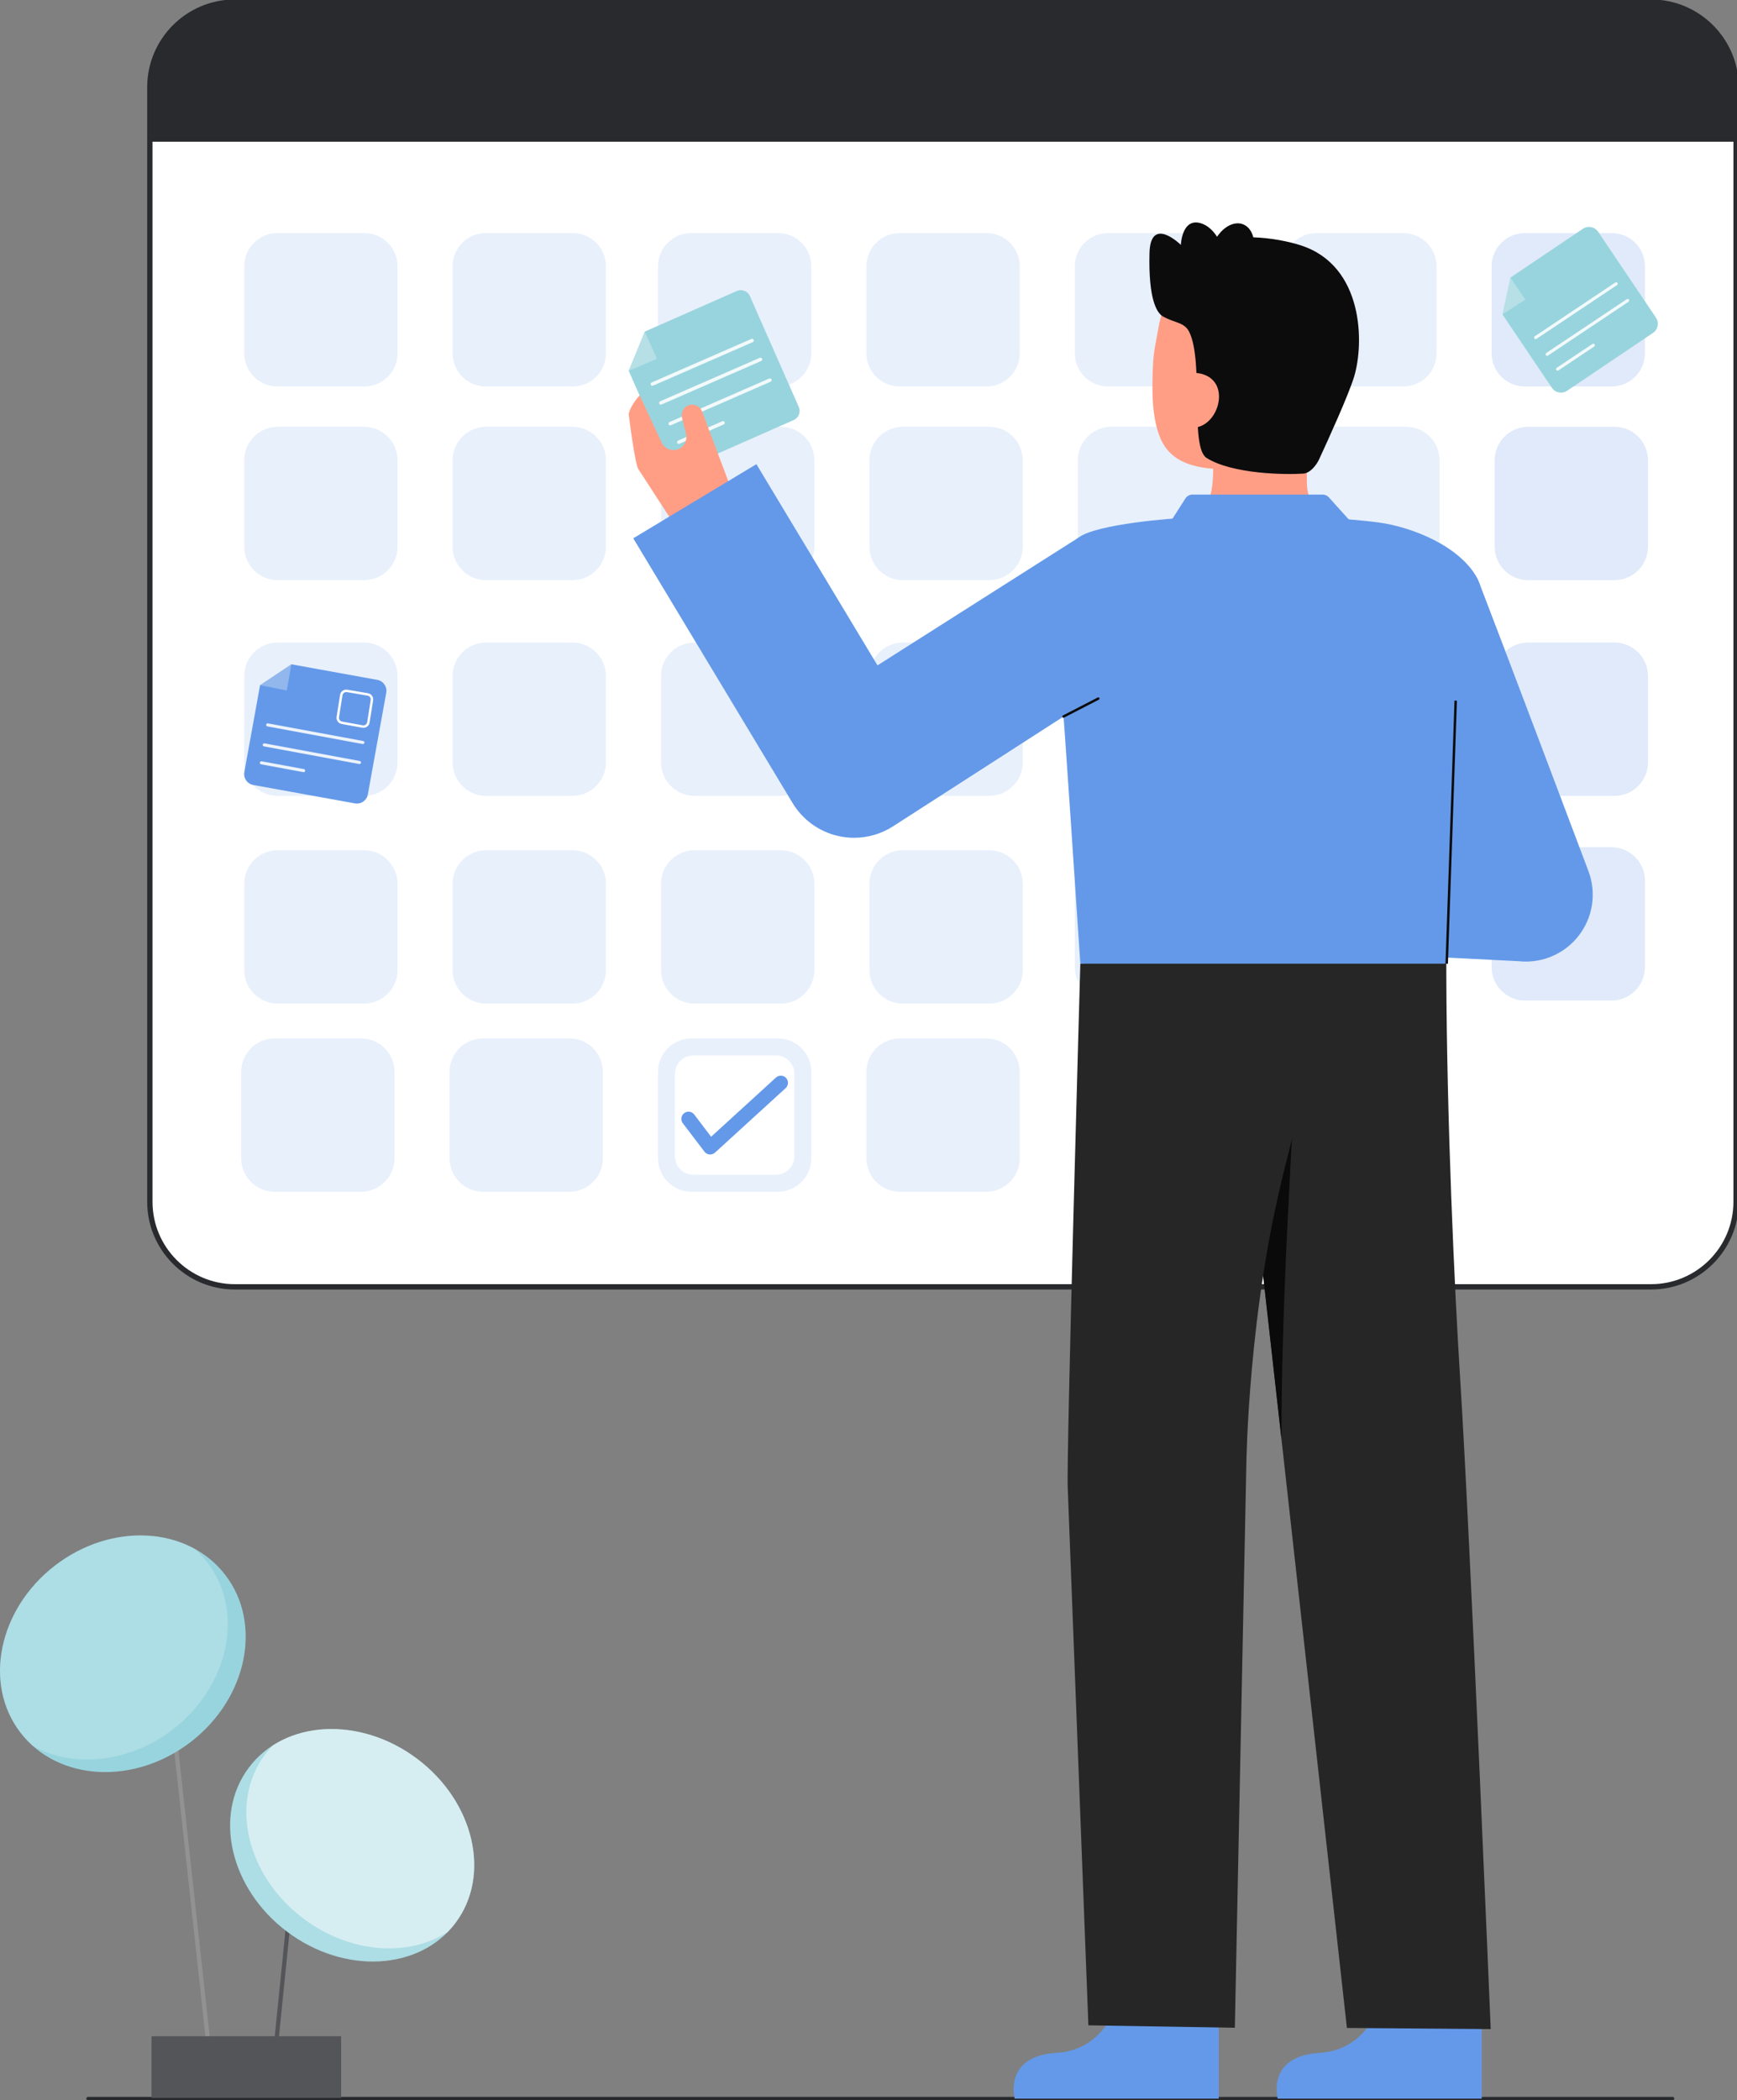 <?xml version="1.0" encoding="UTF-8"?>
<!-- Generated by Pixelmator Pro 3.6.17 -->
<svg width="713" height="862" viewBox="0 0 713 862" xmlns="http://www.w3.org/2000/svg">
    <rect x="0" y="0" width="713" height="862" fill="#808080" stroke="none"/>
    <g id="Layer2-2">
        <g id="Associer">
            <g id="g1">
                <g id="g2">
                    <path id="Trac" fill="#ffffff" stroke="none" d="M 96.413 0.881 L 677.722 0.881 C 696.998 0.881 712.625 16.508 712.625 35.784 L 712.625 493.24 C 712.625 512.516 696.998 528.143 677.722 528.143 L 96.413 528.143 C 77.137 528.143 61.51 512.516 61.51 493.24 L 61.51 35.784 C 61.51 16.508 77.137 0.881 96.413 0.881 Z"/>
                    <path id="path1" fill="#292a2e" stroke="none" d="M 677.722 529.239 L 96.413 529.239 C 76.563 529.239 60.414 513.09 60.414 493.24 L 60.414 35.785 C 60.415 15.935 76.564 -0.214 96.413 -0.214 L 677.722 -0.214 C 697.572 -0.214 713.721 15.935 713.721 35.785 L 713.721 493.241 C 713.721 513.091 697.572 529.24 677.722 529.24 Z M 96.413 1.977 C 77.771 1.977 62.605 17.143 62.605 35.785 L 62.605 493.241 C 62.605 511.883 77.771 527.049 96.413 527.049 L 677.722 527.049 C 696.364 527.049 711.53 511.883 711.53 493.241 L 711.53 35.785 C 711.53 17.143 696.364 1.977 677.722 1.977 L 96.413 1.977 Z"/>
                </g>
                <path id="path2" fill="#6499e9" stroke="none" opacity="0.2" d="M 625.901 95.668 L 661.594 95.668 C 669.117 95.668 675.216 101.767 675.216 109.29 L 675.216 144.983 C 675.216 152.506 669.117 158.605 661.594 158.605 L 625.901 158.605 C 618.378 158.605 612.279 152.506 612.279 144.983 L 612.279 109.29 C 612.279 101.767 618.378 95.668 625.901 95.668 Z"/>
                <path id="path3" fill="#6499e9" stroke="none" opacity="0.2" d="M 627.283 175.165 L 662.702 175.165 C 670.301 175.165 676.461 181.325 676.461 188.924 L 676.461 224.343 C 676.461 231.942 670.301 238.102 662.702 238.102 L 627.283 238.102 C 619.684 238.102 613.524 231.942 613.524 224.343 L 613.524 188.924 C 613.524 181.325 619.684 175.165 627.283 175.165 Z"/>
                <path id="path4" fill="#6499e9" stroke="none" opacity="0.2" d="M 627.283 263.705 L 662.702 263.705 C 670.301 263.705 676.461 269.865 676.461 277.464 L 676.461 312.883 C 676.461 320.482 670.301 326.642 662.702 326.642 L 627.283 326.642 C 619.684 326.642 613.524 320.482 613.524 312.883 L 613.524 277.464 C 613.524 269.865 619.684 263.705 627.283 263.705 Z"/>
                <path id="path5" fill="#6499e9" stroke="none" opacity="0.2" d="M 626.038 347.715 L 661.457 347.715 C 669.056 347.715 675.216 353.875 675.216 361.474 L 675.216 396.893 C 675.216 404.492 669.056 410.652 661.457 410.652 L 626.038 410.652 C 618.439 410.652 612.279 404.492 612.279 396.893 L 612.279 361.474 C 612.279 353.875 618.439 347.715 626.038 347.715 Z"/>
                <g id="g3" opacity="0.15">
                    <path id="path6" fill="#6499e9" stroke="none" d="M 369.261 95.668 L 404.954 95.668 C 412.477 95.668 418.576 101.767 418.576 109.29 L 418.576 144.983 C 418.576 152.506 412.477 158.605 404.954 158.605 L 369.261 158.605 C 361.738 158.605 355.639 152.506 355.639 144.983 L 355.639 109.29 C 355.639 101.767 361.738 95.668 369.261 95.668 Z"/>
                    <path id="path7" fill="#6499e9" stroke="none" d="M 283.714 95.668 L 319.407 95.668 C 326.93 95.668 333.029 101.767 333.029 109.29 L 333.029 144.983 C 333.029 152.506 326.93 158.605 319.407 158.605 L 283.714 158.605 C 276.191 158.605 270.092 152.506 270.092 144.983 L 270.092 109.29 C 270.092 101.767 276.191 95.668 283.714 95.668 Z"/>
                    <path id="path8" fill="#6499e9" stroke="none" d="M 199.412 95.668 L 235.105 95.668 C 242.628 95.668 248.727 101.767 248.727 109.29 L 248.727 144.983 C 248.727 152.506 242.628 158.605 235.105 158.605 L 199.412 158.605 C 191.889 158.605 185.79 152.506 185.79 144.983 L 185.79 109.29 C 185.79 101.767 191.889 95.668 199.412 95.668 Z"/>
                    <path id="path9" fill="#6499e9" stroke="none" d="M 113.865 95.668 L 149.558 95.668 C 157.081 95.668 163.18 101.767 163.18 109.29 L 163.18 144.983 C 163.18 152.506 157.081 158.605 149.558 158.605 L 113.865 158.605 C 106.342 158.605 100.243 152.506 100.243 144.983 L 100.243 109.29 C 100.243 101.767 106.342 95.668 113.865 95.668 Z"/>
                    <path id="path10" fill="#6499e9" stroke="none" d="M 454.807 95.668 L 490.5 95.668 C 498.023 95.668 504.122 101.767 504.122 109.29 L 504.122 144.983 C 504.122 152.506 498.023 158.605 490.5 158.605 L 454.807 158.605 C 447.284 158.605 441.185 152.506 441.185 144.983 L 441.185 109.29 C 441.185 101.767 447.284 95.668 454.807 95.668 Z"/>
                    <path id="path11" fill="#6499e9" stroke="none" d="M 540.354 95.668 L 576.047 95.668 C 583.57 95.668 589.669 101.767 589.669 109.29 L 589.669 144.983 C 589.669 152.506 583.57 158.605 576.047 158.605 L 540.354 158.605 C 532.831 158.605 526.732 152.506 526.732 144.983 L 526.732 109.29 C 526.732 101.767 532.831 95.668 540.354 95.668 Z"/>
                    <path id="path12" fill="#6499e9" stroke="none" d="M 370.642 175.165 L 406.061 175.165 C 413.66 175.165 419.82 181.325 419.82 188.924 L 419.82 224.343 C 419.82 231.942 413.66 238.102 406.061 238.102 L 370.642 238.102 C 363.043 238.102 356.883 231.942 356.883 224.343 L 356.883 188.924 C 356.883 181.325 363.043 175.165 370.642 175.165 Z"/>
                    <path id="path13" fill="#6499e9" stroke="none" d="M 456.189 175.165 L 491.608 175.165 C 499.207 175.165 505.367 181.325 505.367 188.924 L 505.367 224.343 C 505.367 231.942 499.207 238.102 491.608 238.102 L 456.189 238.102 C 448.59 238.102 442.43 231.942 442.43 224.343 L 442.43 188.924 C 442.43 181.325 448.59 175.165 456.189 175.165 Z"/>
                    <path id="path14" fill="#6499e9" stroke="none" d="M 541.736 175.165 L 577.155 175.165 C 584.754 175.165 590.914 181.325 590.914 188.924 L 590.914 224.343 C 590.914 231.942 584.754 238.102 577.155 238.102 L 541.736 238.102 C 534.137 238.102 527.977 231.942 527.977 224.343 L 527.977 188.924 C 527.977 181.325 534.137 175.165 541.736 175.165 Z"/>
                    <path id="path15" fill="#6499e9" stroke="none" d="M 114.002 175.165 L 149.421 175.165 C 157.02 175.165 163.18 181.325 163.18 188.924 L 163.18 224.343 C 163.18 231.942 157.02 238.102 149.421 238.102 L 114.002 238.102 C 106.403 238.102 100.243 231.942 100.243 224.343 L 100.243 188.924 C 100.243 181.325 106.403 175.165 114.002 175.165 Z"/>
                    <path id="path16" fill="#6499e9" stroke="none" d="M 199.549 175.165 L 234.968 175.165 C 242.567 175.165 248.727 181.325 248.727 188.924 L 248.727 224.343 C 248.727 231.942 242.567 238.102 234.968 238.102 L 199.549 238.102 C 191.95 238.102 185.79 231.942 185.79 224.343 L 185.79 188.924 C 185.79 181.325 191.95 175.165 199.549 175.165 Z"/>
                    <path id="path17" fill="#6499e9" stroke="none" d="M 285.095 175.165 L 320.514 175.165 C 328.113 175.165 334.273 181.325 334.273 188.924 L 334.273 224.343 C 334.273 231.942 328.113 238.102 320.514 238.102 L 285.095 238.102 C 277.496 238.102 271.336 231.942 271.336 224.343 L 271.336 188.924 C 271.336 181.325 277.496 175.165 285.095 175.165 Z"/>
                    <path id="path18" fill="#6499e9" stroke="none" d="M 370.642 263.705 L 406.061 263.705 C 413.66 263.705 419.82 269.865 419.82 277.464 L 419.82 312.883 C 419.82 320.482 413.66 326.642 406.061 326.642 L 370.642 326.642 C 363.043 326.642 356.883 320.482 356.883 312.883 L 356.883 277.464 C 356.883 269.865 363.043 263.705 370.642 263.705 Z"/>
                    <path id="path19" fill="#6499e9" stroke="none" d="M 456.189 263.705 L 491.608 263.705 C 499.207 263.705 505.367 269.865 505.367 277.464 L 505.367 312.883 C 505.367 320.482 499.207 326.642 491.608 326.642 L 456.189 326.642 C 448.59 326.642 442.43 320.482 442.43 312.883 L 442.43 277.464 C 442.43 269.865 448.59 263.705 456.189 263.705 Z"/>
                    <path id="path20" fill="#6499e9" stroke="none" d="M 541.736 263.705 L 577.155 263.705 C 584.754 263.705 590.914 269.865 590.914 277.464 L 590.914 312.883 C 590.914 320.482 584.754 326.642 577.155 326.642 L 541.736 326.642 C 534.137 326.642 527.977 320.482 527.977 312.883 L 527.977 277.464 C 527.977 269.865 534.137 263.705 541.736 263.705 Z"/>
                    <path id="path21" fill="#6499e9" stroke="none" d="M 114.002 263.705 L 149.421 263.705 C 157.02 263.705 163.18 269.865 163.18 277.464 L 163.18 312.883 C 163.18 320.482 157.02 326.642 149.421 326.642 L 114.002 326.642 C 106.403 326.642 100.243 320.482 100.243 312.883 L 100.243 277.464 C 100.243 269.865 106.403 263.705 114.002 263.705 Z"/>
                    <path id="path22" fill="#6499e9" stroke="none" d="M 199.549 263.705 L 234.968 263.705 C 242.567 263.705 248.727 269.865 248.727 277.464 L 248.727 312.883 C 248.727 320.482 242.567 326.642 234.968 326.642 L 199.549 326.642 C 191.95 326.642 185.79 320.482 185.79 312.883 L 185.79 277.464 C 185.79 269.865 191.95 263.705 199.549 263.705 Z"/>
                    <path id="path23" fill="#6499e9" stroke="none" d="M 285.095 263.705 L 320.514 263.705 C 328.113 263.705 334.273 269.865 334.273 277.464 L 334.273 312.883 C 334.273 320.482 328.113 326.642 320.514 326.642 L 285.095 326.642 C 277.496 326.642 271.336 320.482 271.336 312.883 L 271.336 277.464 C 271.336 269.865 277.496 263.705 285.095 263.705 Z"/>
                    <path id="path24" fill="#6499e9" stroke="none" d="M 370.642 348.959 L 406.061 348.959 C 413.66 348.959 419.82 355.119 419.82 362.718 L 419.82 398.137 C 419.82 405.736 413.66 411.896 406.061 411.896 L 370.642 411.896 C 363.043 411.896 356.883 405.736 356.883 398.137 L 356.883 362.718 C 356.883 355.119 363.043 348.959 370.642 348.959 Z"/>
                    <path id="path25" fill="#6499e9" stroke="none" d="M 454.944 347.715 L 490.363 347.715 C 497.962 347.715 504.122 353.875 504.122 361.474 L 504.122 396.893 C 504.122 404.492 497.962 410.652 490.363 410.652 L 454.944 410.652 C 447.345 410.652 441.185 404.492 441.185 396.893 L 441.185 361.474 C 441.185 353.875 447.345 347.715 454.944 347.715 Z"/>
                    <path id="path26" fill="#6499e9" stroke="none" d="M 540.491 347.715 L 575.91 347.715 C 583.509 347.715 589.669 353.875 589.669 361.474 L 589.669 396.893 C 589.669 404.492 583.509 410.652 575.91 410.652 L 540.491 410.652 C 532.892 410.652 526.732 404.492 526.732 396.893 L 526.732 361.474 C 526.732 353.875 532.892 347.715 540.491 347.715 Z"/>
                    <path id="path27" fill="#6499e9" stroke="none" d="M 114.002 348.959 L 149.421 348.959 C 157.02 348.959 163.18 355.119 163.18 362.718 L 163.18 398.137 C 163.18 405.736 157.02 411.896 149.421 411.896 L 114.002 411.896 C 106.403 411.896 100.243 405.736 100.243 398.137 L 100.243 362.718 C 100.243 355.119 106.403 348.959 114.002 348.959 Z"/>
                    <path id="path28" fill="#6499e9" stroke="none" d="M 199.549 348.959 L 234.968 348.959 C 242.567 348.959 248.727 355.119 248.727 362.718 L 248.727 398.137 C 248.727 405.736 242.567 411.896 234.968 411.896 L 199.549 411.896 C 191.95 411.896 185.79 405.736 185.79 398.137 L 185.79 362.718 C 185.79 355.119 191.95 348.959 199.549 348.959 Z"/>
                    <path id="path29" fill="#6499e9" stroke="none" d="M 285.095 348.959 L 320.514 348.959 C 328.113 348.959 334.273 355.119 334.273 362.718 L 334.273 398.137 C 334.273 405.736 328.113 411.896 320.514 411.896 L 285.095 411.896 C 277.496 411.896 271.336 405.736 271.336 398.137 L 271.336 362.718 C 271.336 355.119 277.496 348.959 285.095 348.959 Z"/>
                    <path id="path30" fill="#6499e9" stroke="none" d="M 369.398 426.18 L 404.817 426.18 C 412.416 426.18 418.576 432.34 418.576 439.939 L 418.576 475.358 C 418.576 482.957 412.416 489.117 404.817 489.117 L 369.398 489.117 C 361.799 489.117 355.639 482.957 355.639 475.358 L 355.639 439.939 C 355.639 432.34 361.799 426.18 369.398 426.18 Z"/>
                    <path id="path31" fill="#6499e9" stroke="none" d="M 112.757 426.18 L 148.176 426.18 C 155.775 426.18 161.935 432.34 161.935 439.939 L 161.935 475.358 C 161.935 482.957 155.775 489.117 148.176 489.117 L 112.757 489.117 C 105.158 489.117 98.998 482.957 98.998 475.358 L 98.998 439.939 C 98.998 432.34 105.158 426.18 112.757 426.18 Z"/>
                    <path id="path32" fill="#6499e9" stroke="none" d="M 198.304 426.18 L 233.723 426.18 C 241.322 426.18 247.482 432.34 247.482 439.939 L 247.482 475.358 C 247.482 482.957 241.322 489.117 233.723 489.117 L 198.304 489.117 C 190.705 489.117 184.545 482.957 184.545 475.358 L 184.545 439.939 C 184.545 432.34 190.705 426.18 198.304 426.18 Z"/>
                    <path id="path33" fill="#6499e9" stroke="none" d="M 283.851 426.18 L 319.27 426.18 C 326.869 426.18 333.029 432.34 333.029 439.939 L 333.029 475.358 C 333.029 482.957 326.869 489.117 319.27 489.117 L 283.851 489.117 C 276.252 489.117 270.092 482.957 270.092 475.358 L 270.092 439.939 C 270.092 432.34 276.252 426.18 283.851 426.18 Z"/>
                </g>
                <path id="path34" fill="#292a2e" stroke="none" d="M 712.625 35.788 L 712.625 58.163 L 61.513 58.163 L 61.513 35.788 C 61.513 16.506 77.132 0.878 96.414 0.878 L 677.724 0.878 C 696.996 0.878 712.625 16.507 712.625 35.788 Z"/>
                <path id="path35" fill="#ffffff" stroke="none" d="M 284.645 433.142 L 318.476 433.142 C 322.668 433.142 326.067 436.541 326.067 440.733 L 326.067 474.564 C 326.067 478.756 322.668 482.155 318.476 482.155 L 284.645 482.155 C 280.453 482.155 277.054 478.756 277.054 474.564 L 277.054 440.733 C 277.054 436.541 280.453 433.142 284.645 433.142 Z"/>
                <g id="g4">
                    <path id="path36" fill="#6499e9" stroke="none" d="M 145.714 329.728 L 103.946 322.169 C 101.481 321.723 99.844 319.363 100.29 316.897 L 106.749 281.206 L 119.605 272.646 L 154.888 279.031 C 157.353 279.477 158.99 281.837 158.544 284.303 L 150.985 326.071 C 150.539 328.536 148.179 330.173 145.713 329.727 Z"/>
                    <path id="path37" fill="#fffffa" stroke="none" opacity="0.29" d="M 119.605 272.647 L 106.749 281.207 L 117.728 283.384 L 119.605 272.647 Z"/>
                    <g id="g5" opacity="0.88">
                        <path id="path38" fill="#ffffff" stroke="none" d="M 148.979 305.375 C 148.937 305.375 148.895 305.372 148.852 305.365 L 109.768 298.137 C 109.424 298.073 109.197 297.743 109.26 297.399 C 109.324 297.055 109.655 296.827 109.998 296.891 L 149.082 304.119 C 149.426 304.183 149.653 304.513 149.59 304.857 C 149.534 305.158 149.274 305.37 148.979 305.375 Z"/>
                        <path id="path39" fill="#ffffff" stroke="none" d="M 147.578 313.573 C 147.536 313.573 147.494 313.57 147.451 313.563 L 108.367 306.335 C 108.023 306.271 107.796 305.941 107.859 305.597 C 107.923 305.253 108.253 305.025 108.597 305.089 L 147.681 312.317 C 148.025 312.381 148.252 312.711 148.189 313.055 C 148.133 313.356 147.873 313.568 147.578 313.573 Z"/>
                        <path id="path40" fill="#ffffff" stroke="none" d="M 124.647 316.908 C 124.605 316.908 124.563 316.905 124.52 316.898 L 107.184 313.692 C 106.84 313.628 106.613 313.298 106.676 312.954 C 106.74 312.61 107.07 312.382 107.414 312.446 L 124.75 315.652 C 125.094 315.716 125.321 316.046 125.258 316.39 C 125.202 316.691 124.942 316.903 124.647 316.908 Z"/>
                    </g>
                    <path id="path41" fill="#ffffff" stroke="none" d="M 149.165 298.713 C 149.013 298.713 148.859 298.699 148.705 298.671 L 140.247 297.129 C 139.568 297.005 138.979 296.624 138.588 296.056 C 138.197 295.488 138.052 294.801 138.179 294.123 L 139.6 285.143 C 139.859 283.756 141.186 282.826 142.566 283.066 L 151.048 284.516 C 151.734 284.633 152.33 285.012 152.727 285.583 C 153.123 286.152 153.271 286.841 153.144 287.522 L 151.697 296.601 C 151.463 297.846 150.377 298.713 149.164 298.713 Z M 142.135 284.029 C 141.392 284.029 140.726 284.561 140.585 285.313 L 139.164 294.293 C 139.084 294.722 139.173 295.142 139.412 295.489 C 139.651 295.837 140.011 296.07 140.427 296.146 L 148.885 297.688 C 149.73 297.839 150.554 297.278 150.714 296.43 L 152.162 287.345 C 152.241 286.927 152.15 286.504 151.907 286.155 C 151.664 285.806 151.3 285.574 150.88 285.502 L 142.398 284.052 C 142.31 284.037 142.222 284.03 142.135 284.03 Z"/>
                </g>
                <path id="path42" fill="#6499e9" stroke="none" d="M 291.504 473.826 C 291.416 473.826 291.327 473.822 291.238 473.814 C 290.415 473.739 289.661 473.322 289.161 472.664 L 280.276 460.978 C 279.292 459.684 279.543 457.837 280.838 456.854 C 282.132 455.87 283.979 456.121 284.962 457.416 L 291.898 466.539 L 318.517 442.242 C 319.718 441.146 321.58 441.231 322.675 442.432 C 323.771 443.633 323.686 445.495 322.485 446.59 L 293.487 473.057 C 292.942 473.554 292.234 473.827 291.503 473.827 Z"/>
                <g id="g6">
                    <path id="path43" fill="#98d4de" stroke="none" d="M 678.494 136.649 L 643.287 160.358 C 641.209 161.757 638.39 161.207 636.99 159.129 L 616.73 129.044 L 619.975 113.944 L 649.716 93.916 C 651.794 92.517 654.613 93.067 656.013 95.145 L 679.722 130.352 C 681.121 132.43 680.571 135.249 678.493 136.649 Z"/>
                    <path id="path44" fill="#fffffa" stroke="none" opacity="0.29" d="M 619.975 113.944 L 616.73 129.045 L 626.117 122.949 L 619.975 113.944 Z"/>
                    <g id="g7" opacity="0.88">
                        <path id="path45" fill="#ffffff" stroke="none" d="M 663.852 116.917 C 663.823 116.947 663.79 116.974 663.754 116.998 L 630.701 139.072 C 630.41 139.266 630.017 139.188 629.823 138.897 C 629.629 138.606 629.707 138.212 629.998 138.019 L 663.051 115.945 C 663.342 115.751 663.735 115.829 663.929 116.12 C 664.099 116.375 664.06 116.708 663.852 116.917 Z"/>
                        <path id="path46" fill="#ffffff" stroke="none" d="M 668.564 123.77 C 668.535 123.8 668.502 123.827 668.466 123.851 L 635.413 145.925 C 635.122 146.119 634.729 146.041 634.535 145.75 C 634.341 145.459 634.418 145.065 634.71 144.872 L 667.763 122.798 C 668.054 122.604 668.447 122.682 668.641 122.973 C 668.811 123.228 668.772 123.561 668.564 123.77 Z"/>
                        <path id="path47" fill="#ffffff" stroke="none" d="M 654.455 142.151 C 654.426 142.181 654.393 142.208 654.357 142.232 L 639.696 152.023 C 639.405 152.217 639.012 152.139 638.818 151.848 C 638.624 151.557 638.701 151.163 638.993 150.97 L 653.654 141.179 C 653.945 140.985 654.338 141.063 654.532 141.354 C 654.702 141.609 654.663 141.942 654.455 142.151 Z"/>
                    </g>
                </g>
            </g>
            <path id="path48" fill="#292a2e" stroke="none" d="M 686.558 862 L 36.139 862 C 35.751 862 35.437 861.686 35.437 861.298 C 35.437 860.91 35.751 860.596 36.139 860.596 L 686.558 860.596 C 686.946 860.596 687.26 860.91 687.26 861.298 C 687.26 861.686 686.946 862 686.558 862 Z"/>
            <g id="g8">
                <g id="g9">
                    <path id="path49" fill="#6499e9" stroke="none" d="M 568.058 817.829 C 568.058 817.829 563.543 841.233 541.63 842.537 C 519.717 843.841 524.469 861.298 524.469 861.298 L 608.208 861.298 L 608.208 819.461 L 568.058 817.829 Z"/>
                    <path id="path50" fill="#262626" stroke="none" d="M 593.887 390.898 C 593.887 390.898 593.624 383.862 593.68 399.822 C 593.887 459.351 596.92 527.347 599.444 567.137 C 603.501 631.101 611.903 832.765 611.903 832.765 L 552.877 832.303 L 503.544 388.48 L 593.886 390.899 Z"/>
                    <path id="path51" fill="#0a0a0a" stroke="none" d="M 530.573 461.879 C 530.573 461.879 528.293 505.079 527.87 515.22 C 526.892 538.675 526.016 563.112 526.016 590.646 L 517.878 518.313 C 517.878 518.313 524.225 495.692 530.573 461.879 Z"/>
                    <path id="path52" fill="#6499e9" stroke="none" d="M 460.096 817.829 C 460.096 817.829 455.581 841.233 433.668 842.537 C 411.755 843.841 416.507 861.298 416.507 861.298 L 500.246 861.298 L 500.246 819.461 C 500.246 819.461 460.096 817.829 460.096 817.829 Z"/>
                    <path id="path53" fill="#262626" stroke="none" d="M 443.453 395.521 C 443.453 395.521 437.579 600.977 438.293 610.921 L 446.757 831.224 L 506.874 832.224 L 511.6 600.881 C 511.6 600.881 512.32 537.065 527.739 477.808 C 535.651 447.402 540.352 416.251 541.907 384.87 L 541.907 384.87 C 541.907 384.87 443.453 395.521 443.453 395.521 Z"/>
                </g>
                <path id="path54" fill="#333333" stroke="none" d="M 594.484 390.892 L 594.664 390.902 C 594.664 390.902 594.534 387.432 594.484 390.892 Z"/>
                <g id="g10">
                    <g id="g11">
                        <path id="sk" fill="#ff9e85" stroke="none" d="M 480.242 215.875 C 480.42 215.852 482.4 248.699 520.559 245.835 C 546.976 243.856 556.395 215.829 557 215.829 C 554.152 215.224 549.356 214.343 548.091 213.668 C 543.931 211.433 538.006 209.107 536.666 201.029 C 535.893 196.373 537.204 172.554 536.801 167.843 L 497.029 176.894 C 497.596 186.843 501.561 209.907 487.662 213.99 C 485.349 214.665 482.858 215.286 480.243 215.876 Z"/>
                        <g id="g12">
                            <path id="path55" fill="#ff9e85" stroke="none" d="M 498.147 192.411 C 514.161 193.647 534.718 186.851 538.589 165.482 L 542.081 146.2 C 545.952 124.831 537.865 105.474 517.745 101.83 L 517.745 101.83 C 497.625 98.186 479.448 112.785 475.577 134.155 L 474.031 142.691 C 473.713 144.448 473.326 147.635 473.196 151.579 C 472.937 159.448 472.574 171.418 476.468 180.211 C 480.144 188.512 487.915 191.621 498.146 192.411 Z"/>
                            <path id="path56" fill="#0c0c0c" stroke="none" d="M 534.06 100.736 C 528.935 99.063 521.685 97.64 514.454 97.4 C 513.809 94.86 512.372 92.886 510.259 92.06 C 506.741 90.686 502.443 92.899 499.584 97.165 C 497.994 94.728 495.84 92.533 492.985 91.644 C 485.108 89.191 484.717 100.507 484.717 100.507 C 484.717 100.507 472.228 88.183 471.838 103.901 C 471.366 122.919 474.86 128.497 477.409 129.905 C 482.444 132.686 486.194 132.215 488.187 136.306 C 494.221 148.694 488.307 183.588 495.289 187.957 C 505.986 194.65 527.897 194.881 535.014 194.373 C 537.751 194.177 540.312 191.005 541.464 188.515 C 545.186 180.476 553.487 162.253 555.798 154.716 C 560.062 140.807 559.74 109.121 534.061 100.736 Z"/>
                            <path id="path57" fill="#ff9e85" stroke="none" d="M 490.508 175.491 C 496.686 174.82 500.976 167.668 500.306 161.49 C 499.635 155.312 494.258 152.449 488.08 153.12 L 485.346 157.605 L 485.197 176.068 L 490.508 175.491 Z"/>
                        </g>
                    </g>
                    <path id="path58" fill="#6499e9" stroke="none" d="M 435.707 282.59 C 436.842 295.922 442.362 379.1 443.453 395.521 L 593.825 395.521 C 594.674 380.71 598.489 315.946 601.71 286.982 C 604.785 259.344 610.818 245.507 606.396 237.336 C 599.17 223.982 579.424 216.265 565.96 214.442 C 557.738 213.329 545.373 212.531 545.373 212.531 C 545.373 212.531 487.644 212.531 487.476 212.531 C 481.97 212.531 449.911 215.12 442.823 220.577 C 430.427 230.122 433.298 254.336 435.707 282.589 Z"/>
                    <path id="path59" fill="#0c0c0c" stroke="none" d="M 433.631 265.884 C 433.368 265.884 433.148 265.678 433.132 265.413 L 431.919 244.242 C 431.903 243.966 432.114 243.73 432.389 243.714 C 432.66 243.702 432.901 243.909 432.917 244.184 L 434.13 265.355 C 434.146 265.631 433.935 265.867 433.66 265.883 C 433.65 265.883 433.64 265.883 433.631 265.883 Z"/>
                    <path id="path60" fill="#6499e9" stroke="none" d="M 626.335 394.649 C 634.732 394.649 642.736 390.795 647.97 384.091 C 653.819 376.6 655.378 366.616 652.09 357.698 C 650.537 353.485 614.117 257.042 607.184 239.172 L 555.845 259.974 C 559.743 270.022 573.868 308.106 585.215 338.785 L 566.363 336.736 L 560.429 391.321 L 623.364 394.488 C 624.357 394.596 625.349 394.649 626.335 394.649 Z"/>
                    <path id="path61" fill="#0c0c0c" stroke="none" d="M 593.341 395.507 L 597.036 287.543 L 598.036 287.577 L 594.341 395.542 Z"/>
                    <g id="g13">
                        <g id="g14">
                            <path id="path62" fill="#98d4de" stroke="none" d="M 325.809 172.388 L 280.283 192.468 C 278.23 193.373 275.832 192.443 274.927 190.39 L 258.065 152.159 L 264.646 136.102 L 302.451 119.428 C 304.504 118.523 306.902 119.453 307.807 121.506 L 327.887 167.032 C 328.792 169.085 327.862 171.483 325.809 172.388 Z"/>
                            <path id="path63" fill="#fffffa" stroke="none" opacity="0.29" d="M 264.646 136.103 L 258.065 152.159 L 269.654 147.278 L 264.646 136.103 Z"/>
                            <g id="g15" opacity="0.88">
                                <path id="path64" fill="#ffffff" stroke="none" d="M 309.12 140.345 C 309.082 140.372 309.04 140.396 308.995 140.415 L 268.069 158.279 C 267.709 158.436 267.289 158.272 267.132 157.912 C 266.975 157.552 267.141 157.133 267.499 156.975 L 308.425 139.111 C 308.785 138.954 309.205 139.118 309.362 139.478 C 309.5 139.793 309.39 140.154 309.119 140.345 Z"/>
                                <path id="path65" fill="#ffffff" stroke="none" d="M 312.58 148.083 C 312.542 148.11 312.5 148.134 312.455 148.153 L 271.529 166.017 C 271.169 166.174 270.749 166.01 270.592 165.65 C 270.435 165.29 270.599 164.869 270.959 164.713 L 311.885 146.849 C 312.245 146.692 312.665 146.856 312.822 147.216 C 312.96 147.531 312.85 147.892 312.579 148.083 Z"/>
                                <path id="path66" fill="#ffffff" stroke="none" d="M 316.433 156.595 C 316.395 156.622 316.353 156.646 316.308 156.665 L 275.382 174.529 C 275.022 174.686 274.602 174.522 274.445 174.162 C 274.288 173.802 274.451 173.381 274.812 173.225 L 315.738 155.361 C 316.098 155.204 316.518 155.368 316.675 155.728 C 316.813 156.043 316.703 156.404 316.432 156.595 Z"/>
                                <path id="path67" fill="#ffffff" stroke="none" d="M 297.189 174.128 C 297.151 174.155 297.109 174.179 297.064 174.198 L 278.911 182.121 C 278.551 182.278 278.131 182.114 277.974 181.754 C 277.817 181.394 277.981 180.974 278.341 180.817 L 296.494 172.894 C 296.854 172.737 297.274 172.901 297.431 173.261 C 297.569 173.576 297.459 173.937 297.188 174.128 Z"/>
                            </g>
                        </g>
                        <path id="path68" fill="#ff9e85" stroke="none" d="M 288.182 168.897 C 287.311 166.586 284.677 165.455 282.385 166.458 C 280.236 167.399 279.333 169.986 280.16 172.181 L 281.602 178.151 C 282.233 180.765 280.815 183.438 278.296 184.381 L 278.296 184.381 C 275.831 185.304 273.063 184.285 271.783 181.986 C 271.783 181.986 262.804 163.019 262.634 162.247 C 261.162 163.684 258.593 167.218 258.066 169.884 C 258.047 169.898 260.666 191.181 262.129 192.681 L 277.321 216.111 C 283.53 222.474 304.376 211.887 304.376 211.887 L 288.183 168.898 Z"/>
                    </g>
                    <path id="path69" fill="#6499e9" stroke="none" d="M 350.596 343.844 C 348.365 343.844 346.124 343.591 343.915 343.077 C 336.144 341.27 329.436 336.392 325.322 329.557 L 259.933 220.928 L 310.482 190.5 L 360.191 273.081 L 442.822 220.577 L 477.831 267.517 L 366.564 339.147 C 361.762 342.238 356.211 343.842 350.594 343.842 Z"/>
                    <path id="path70" fill="#0c0c0c" stroke="none" d="M 436.545 294.573 C 436.364 294.573 436.19 294.474 436.101 294.302 C 435.974 294.056 436.071 293.755 436.316 293.628 L 450.594 286.261 C 450.84 286.135 451.142 286.231 451.268 286.476 C 451.395 286.722 451.298 287.023 451.053 287.15 L 436.775 294.517 C 436.702 294.555 436.623 294.573 436.546 294.573 Z"/>
                    <path id="path71" fill="#6499e9" stroke="none" d="M 479.501 215.648 L 486.589 204.567 C 487.22 203.581 488.31 202.984 489.481 202.984 L 542.913 202.984 C 543.886 202.984 544.814 203.397 545.465 204.12 L 555.844 215.648 L 479.5 215.648 Z"/>
                </g>
            </g>
            <g id="g16">
                <path id="path72" fill="#929292" stroke="none" d="M 65.055 659.656 L 66.782 659.467 L 88.1 854.281 L 86.373 854.47 Z"/>
                <path id="path73" fill="#545558" stroke="none" d="M 111.509 848.271 L 121.997 744.517 L 123.725 744.691 L 113.237 848.446 Z"/>
                <path id="path74" fill="#292a2e" stroke="none" d="M 62.212 835.729 L 140.032 835.729 L 140.032 860.984 L 62.212 860.984 Z"/>
                <path id="path75" fill="#ffffff" stroke="none" opacity="0.2" d="M 62.212 835.729 L 140.032 835.729 L 140.032 860.984 L 62.212 860.984 Z"/>
                <path id="path76" fill="#98d4de" stroke="none" d="M 171.249 721.856 C 194.66 739.471 201.688 769.634 186.946 789.227 C 172.204 808.82 141.275 810.424 117.864 792.81 C 94.453 775.195 87.425 745.032 102.167 725.439 C 116.909 705.846 147.838 704.242 171.249 721.856 Z"/>
                <path id="path77" fill="#ffffff" stroke="none" opacity="0.2" d="M 171.249 721.856 C 194.66 739.471 201.688 769.634 186.946 789.227 C 172.204 808.82 141.275 810.424 117.864 792.81 C 94.453 775.195 87.425 745.032 102.167 725.439 C 116.909 705.846 147.838 704.242 171.249 721.856 Z"/>
                <path id="path78" fill="#ffffff" stroke="none" opacity="0.5" d="M 186.943 789.23 C 185.94 790.567 184.86 791.818 183.71 792.976 C 167.482 803.344 143.53 801.712 124.527 787.411 C 101.118 769.8 94.092 739.637 108.836 720.045 C 109.839 718.708 110.919 717.465 112.061 716.299 C 128.296 705.924 152.242 707.563 171.252 721.856 C 194.661 739.475 201.686 769.637 186.943 789.23 Z"/>
                <path id="path79" fill="#98d4de" stroke="none" d="M 92.419 646.315 C 107.835 666.287 101.532 696.99 78.34 714.892 C 55.148 732.794 23.85 731.116 8.434 711.145 C -6.983 691.173 -0.679 660.47 22.512 642.568 C 45.704 624.666 77.002 626.344 92.419 646.315 Z"/>
                <path id="path80" fill="#ffffff" stroke="none" opacity="0.2" d="M 70.995 709.755 C 53.034 723.628 30.208 725.742 13.662 716.711 C 11.773 715.048 10.025 713.19 8.439 711.139 C -6.98 691.173 -0.677 660.467 22.514 642.568 C 40.475 628.703 63.301 626.581 79.839 635.604 C 81.735 637.267 83.484 639.132 85.069 641.184 C 100.488 661.15 94.185 691.856 70.994 709.755 Z"/>
            </g>
        </g>
    </g>
</svg>
